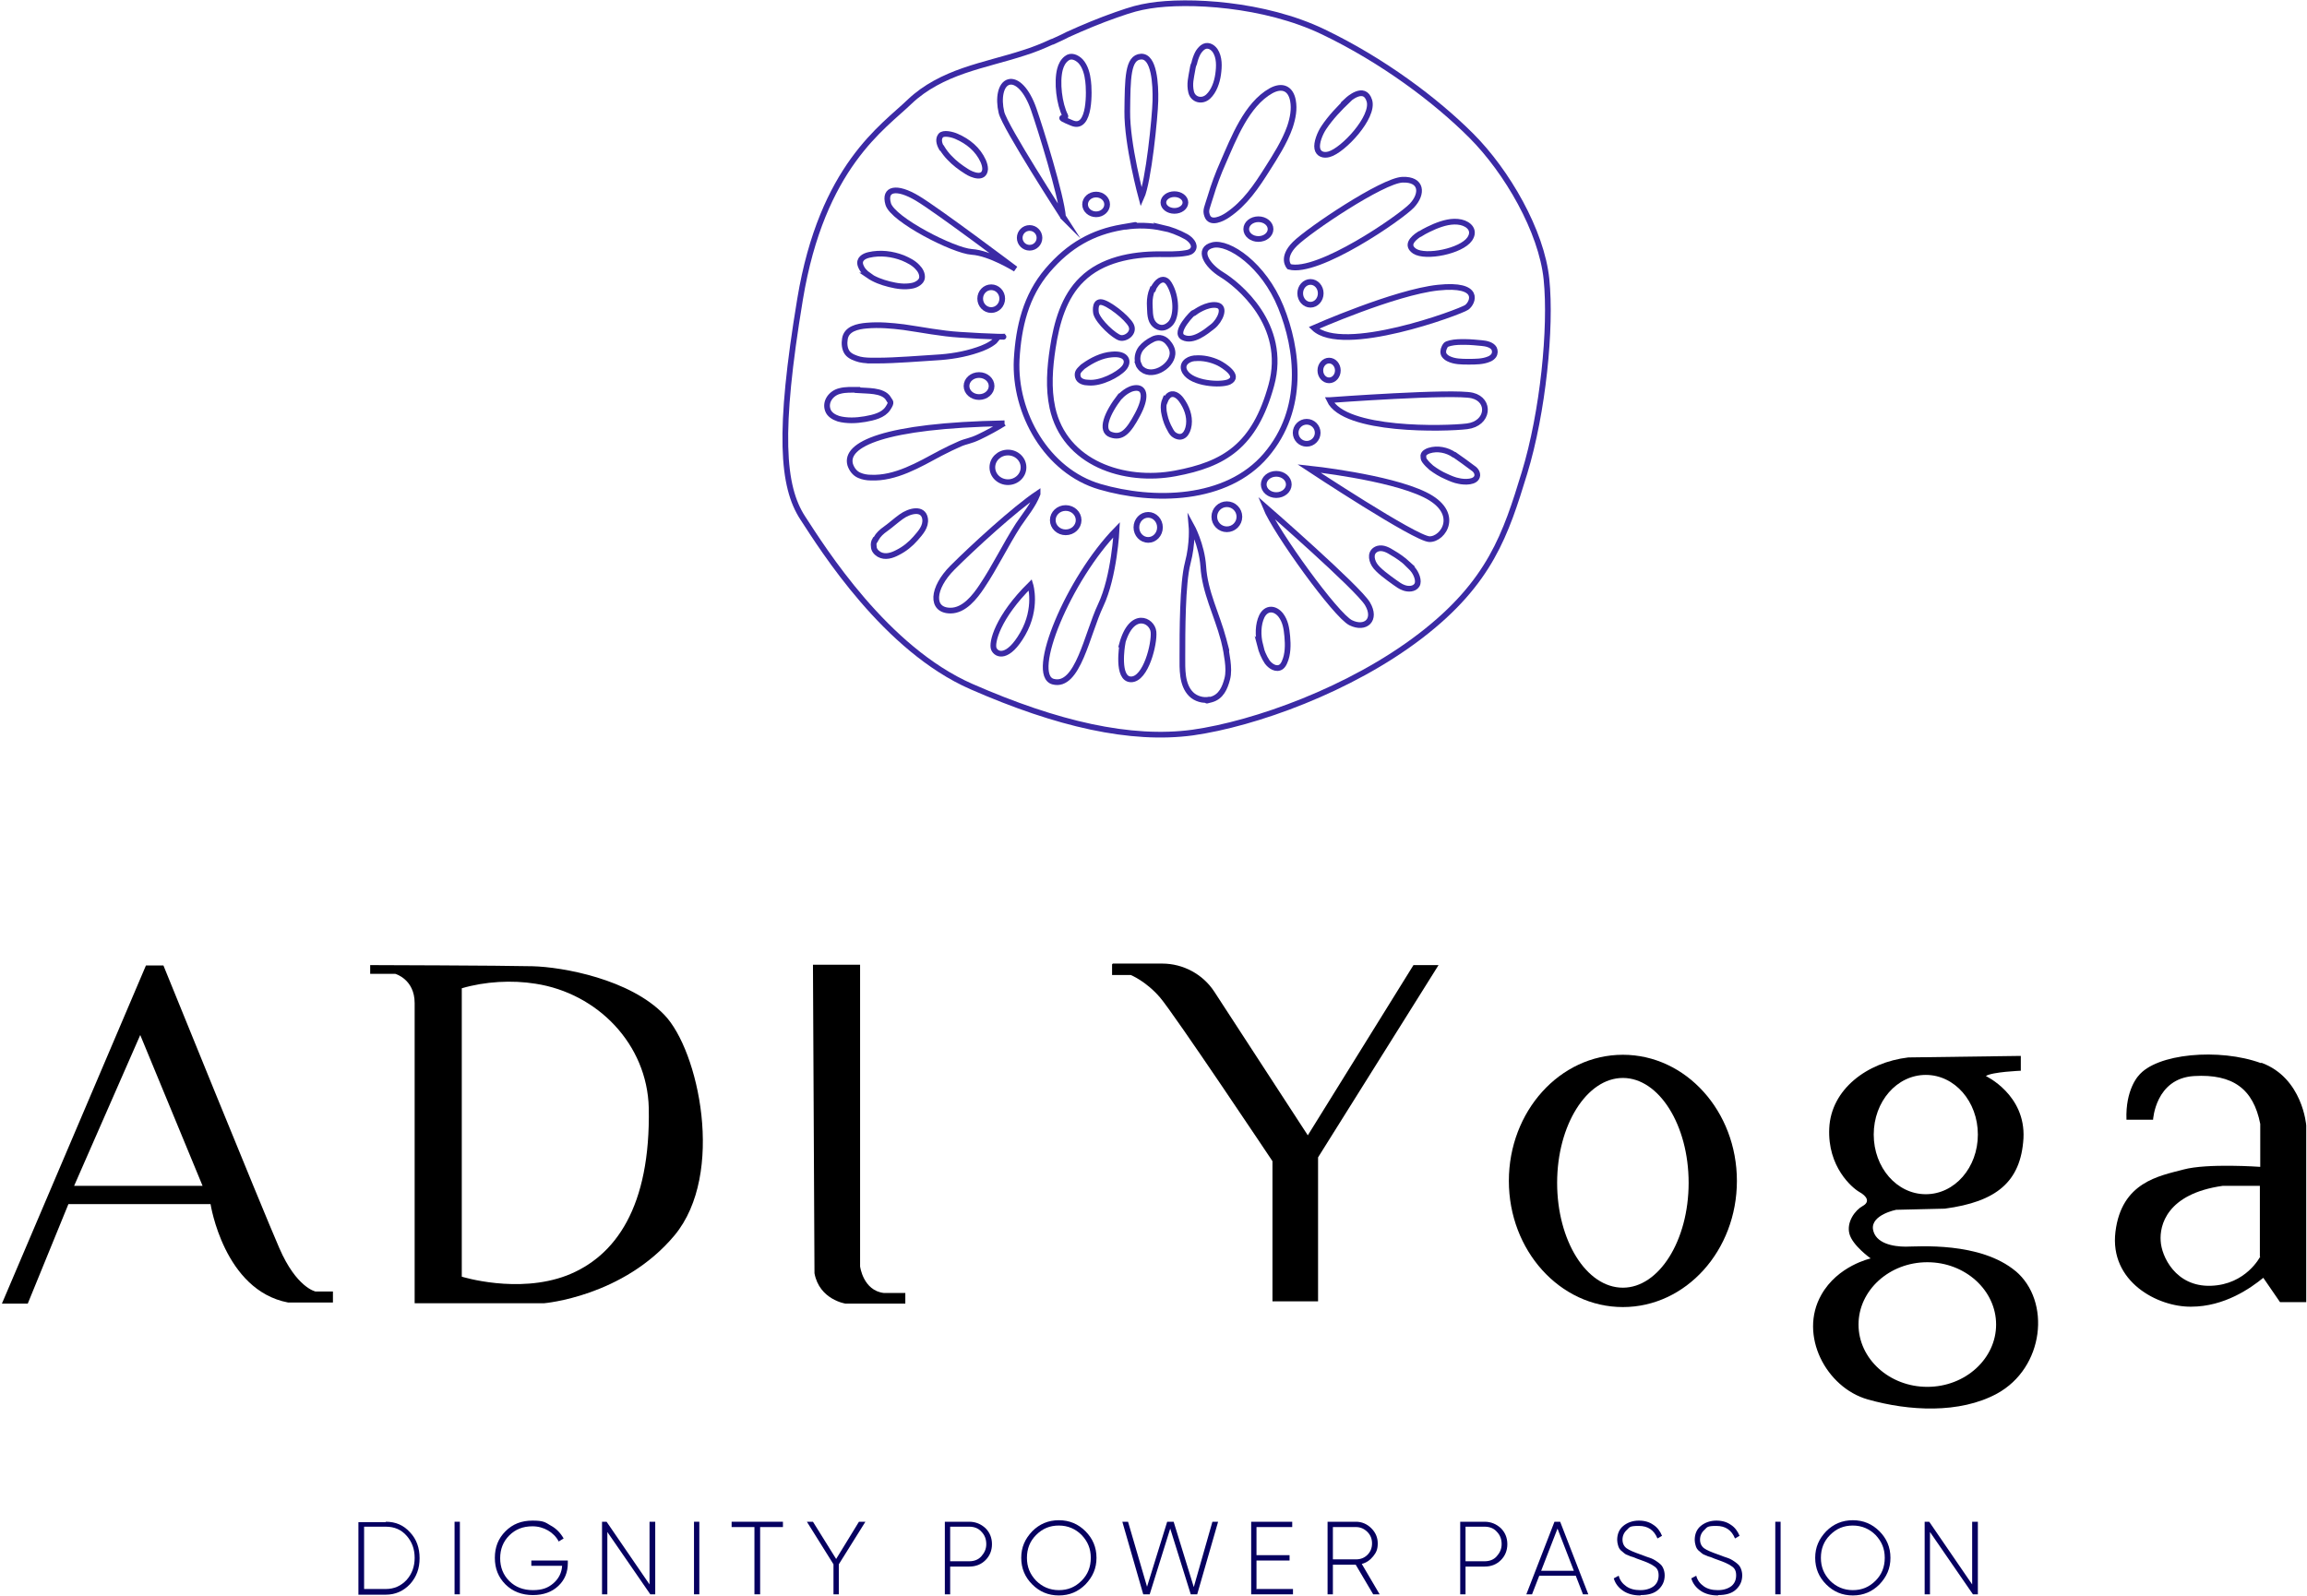 <svg xmlns="http://www.w3.org/2000/svg" width="607" height="420" viewBox="0 0 607 420" fill="none"><path d="M276.9 11C278.2 10.4 279.6 9.8 280.9 9.1C285.1 7.2 289.4 5.4 293.7 3.9C298 2.4 299.5 2 302.5 1.5C312.5 -0.1 332.6 0.9 348.2 8.4C363.8 15.9 377.7 26.3 387.1 35.7C396.5 45.1 405.6 60.8 406.9 73.5C408.2 86.2 406 108.5 401.1 124.5C396.2 140.5 392.1 153.3 373.7 167.4C355.3 181.5 330.1 190.5 313.8 192.8C297.5 195 278.2 190.6 255.6 180.7C233 170.8 216.6 144.6 211.2 136.3C205.8 128 204.7 113.8 210.5 78.8C216.3 43.7 232.5 33.4 239.4 26.7C243.4 22.9 248.4 20.4 253.6 18.6C258.8 16.8 264.2 15.6 269.4 13.9C272 13.1 274.4 12.1 276.8 11H276.9Z" stroke="#3B2AA5" stroke-width="1.5" stroke-miterlimit="10"></path><path d="M279.8 57.2C279.8 57.2 264.4 33.4 263.5 29.6C262.6 25.8 263.3 22.2 265.4 21.6C267.5 21 270.2 23.6 272 28.8C273.8 34 279.2 51.3 279.7 57.1L279.8 57.2Z" stroke="#3B2AA5" stroke-width="1.5" stroke-miterlimit="10"></path><path d="M300.3 52C300.3 52 296.5 38 296.6 29.3C296.7 20.6 296.7 15.1 300.2 14.9C303.7 14.7 304.1 22.2 304 26.5C303.9 30.8 302.2 47.8 300.3 52Z" stroke="#3B2AA5" stroke-width="1.5" stroke-miterlimit="10"></path><path d="M339.4 33.4C340.2 31 340.6 28.7 340.2 26.5C339.6 23.2 337.3 22.3 334.4 23.9C328 27.5 324.6 36.4 321.8 42.8C320.5 45.7 319.4 48.7 318.5 51.7C317.6 54.7 317.1 55.3 317.6 56.7C318.4 59.2 321.7 57.5 323 56.6C327.6 53.5 330.6 49 333.5 44.4C335.4 41.4 338 37.4 339.4 33.4Z" stroke="#3B2AA5" stroke-width="1.5" stroke-miterlimit="10"></path><path d="M339.2 70.2C339.2 70.2 337 67.9 340.7 64.2C344.4 60.5 363.8 47.5 369 47.3C374.2 47.1 374.4 51 371.5 54.1C368.6 57.2 346.7 72.3 339.2 70.2Z" stroke="#3B2AA5" stroke-width="1.5" stroke-miterlimit="10"></path><path d="M345.7 86.3C345.7 86.3 367 76.9 378.4 75.7C389.8 74.5 387.6 79.7 385.9 80.9C384.2 82.1 353.2 93.6 345.7 86.3Z" stroke="#3B2AA5" stroke-width="1.5" stroke-miterlimit="10"></path><path d="M349.9 105.3C349.9 105.3 382.5 102.9 387.4 104.1C392.3 105.3 391.7 111.5 386 112.2C380.3 112.9 353.7 113.6 349.8 105.3H349.9Z" stroke="#3B2AA5" stroke-width="1.5" stroke-miterlimit="10"></path><path d="M344.4 123.3C344.4 123.3 365.3 125.5 374.9 130.2C384.5 134.9 379.8 142 376.1 141.9C372.4 141.8 344.4 123.3 344.4 123.3Z" stroke="#3B2AA5" stroke-width="1.5" stroke-miterlimit="10"></path><path d="M333 133.5C333 133.5 357.3 154.7 359.8 158.9C362.3 163.1 359.3 165.8 355.4 163.9C351.5 162 335.7 140.1 333 133.5Z" stroke="#3B2AA5" stroke-width="1.5" stroke-miterlimit="10"></path><path d="M313.5 138.4C313.5 138.4 316.2 143.3 316.6 149.1C317 155.8 320.2 161.8 321.9 168.2C323.6 174.6 322 168.7 322.1 169C322.5 170.6 322.8 172.3 323 173.9C323.2 175.5 323.3 177.2 322.9 178.7C322.3 181 321.3 183.4 318.7 184.1C316.1 184.8 318.4 184.1 318.3 184.1C316.6 184.5 314.6 183.9 313.4 182.7C310.9 180.2 311.1 176 311.1 172.8C311.1 166.5 311.1 153.5 312.5 148.2C313.9 142.9 313.5 138.4 313.5 138.4Z" stroke="#3B2AA5" stroke-width="1.5" stroke-miterlimit="10"></path><path d="M293.8 139.4C293.8 139.4 293.2 151.7 289.6 159.3C286 166.9 283.6 181.1 277.1 179.4C270.6 177.7 281.2 152.3 293.8 139.4Z" stroke="#3B2AA5" stroke-width="1.5" stroke-miterlimit="10"></path><path d="M273 130C271.8 133.1 269.7 135.5 267.9 138.2C264.5 143.5 261.8 149.2 258.3 154.4C256.5 157.1 253.7 160.7 250.1 160.7C244.8 160.7 245.2 154.8 250.6 149.4C256 144 266.9 134 273 129.9V130Z" stroke="#3B2AA5" stroke-width="1.5" stroke-miterlimit="10"></path><path d="M264.2 111.4C262.1 112.7 259.9 113.9 257.6 115C255.3 116.1 254.2 116.1 252.6 116.8C251 117.5 249.1 118.4 247.4 119.3C241.8 122.3 235.6 126 229.1 125.7C228.1 125.7 227 125.5 226.1 125.1C224.9 124.6 224.1 123.5 223.7 122.3C222.2 117 232.4 112 264.3 111.4H264.2Z" stroke="#3B2AA5" stroke-width="1.5" stroke-miterlimit="10"></path><path d="M262.6 88.7C262.6 88.7 261.8 89.7 261.7 89.8C260.4 90.9 258.7 91.6 257.2 92.1C253.7 93.3 249.9 93.9 246.2 94.1C242.5 94.3 235.9 94.9 230.7 94.9C225.5 94.9 230.4 94.9 230.2 94.9C228.9 94.9 227.5 94.9 226.2 94.6C225.1 94.3 223.6 93.8 222.9 92.8C222.2 91.8 222.1 90.4 222.3 89.2C222.7 86.5 225.7 85.9 228 85.7C231.3 85.4 234.6 85.7 237.8 86.1C242.7 86.8 247.6 87.8 252.5 88.1C257.4 88.4 259.1 88.5 262.5 88.6C265.9 88.7 262.6 88.6 262.7 88.6L262.6 88.7Z" stroke="#3B2AA5" stroke-width="1.5" stroke-miterlimit="10"></path><path d="M267.2 70.8C267.2 70.8 246.9 55.5 241.4 52.2C235.9 48.9 232.5 49.6 233.7 53.7C234.9 57.8 250.9 66 255.7 66.3C260.5 66.6 267.2 70.8 267.2 70.8Z" stroke="#3B2AA5" stroke-width="1.5" stroke-miterlimit="10"></path><path d="M278.9 18.2C279.2 17.1 279.7 16.1 280.6 15.4C281.8 14.4 283.3 15.1 284.3 16.1C285.6 17.5 286.1 19.6 286.3 21.4C286.6 23.6 287 34.4 282.1 32.4C277.2 30.4 280.7 31.3 280.3 30.5C278.7 27.4 278 21.6 278.9 18.2Z" stroke="#3B2AA5" stroke-width="1.5" stroke-miterlimit="10"></path><path d="M315.1 14.1C315.4 13.5 315.9 12.9 316.4 12.5C317.6 11.6 318.9 12.2 319.7 13.3C320.9 15.1 320.8 17.5 320.5 19.6C320.2 21.7 319.4 24 317.9 25.4C316.3 26.9 313.9 26.3 313.4 24.2C312.9 22.1 313.4 20.4 313.7 18.6C314 16.8 314 17.3 314.2 16.7C314.4 15.8 314.7 14.9 315.1 14.1Z" stroke="#3B2AA5" stroke-width="1.5" stroke-miterlimit="10"></path><path d="M354.6 26.3C354.6 26.3 359 22.2 360.3 26.5C361.6 30.8 353.4 39.6 349.7 40.6C348.3 41 346.9 40.6 346.6 39.1C346.3 37.6 347.3 35.1 348.3 33.6C350.1 30.9 352.4 28.5 354.7 26.3H354.6Z" stroke="#3B2AA5" stroke-width="1.5" stroke-miterlimit="10"></path><path d="M373.5 61.6C371.5 62.9 370 64.6 372.2 66.1C375.1 68 384.5 66.1 386.7 62.9C388.2 60.7 386.6 59 384.4 58.5C382.1 58 379.7 58.7 377.5 59.6C376.8 59.9 375 60.7 373.6 61.6H373.5Z" stroke="#3B2AA5" stroke-width="1.5" stroke-miterlimit="10"></path><path d="M385.4 90C384.1 90 382.9 90 381.6 90.3C380.3 90.6 380.3 90.9 380 91.5C379.7 92.1 379.6 92.9 380 93.5C380.3 93.9 380.7 94.2 381.1 94.4C382.7 95.2 384.6 95.2 386.4 95.2C388.2 95.2 390.2 95.2 391.8 94.5C392.3 94.3 392.7 94 393 93.6C393.4 93 393.4 92.3 393.1 91.7C392.5 90.7 391 90.4 389.9 90.3C388.8 90.2 386.9 90 385.4 90Z" stroke="#3B2AA5" stroke-width="1.5" stroke-miterlimit="10"></path><path d="M382.6 119.7C380.7 118.4 378.2 117.9 376 118.6C375.4 118.8 374.6 119.2 374.5 119.9C374.5 120.3 374.5 120.8 374.8 121.2C375.3 121.9 375.9 122.5 376.6 123.1C377.8 124 379.1 124.8 380.5 125.4C381.6 125.9 382.7 126.4 383.9 126.6C385.2 126.9 388.5 127.1 388.7 125.1C388.7 124.7 388.6 124.3 388.3 123.9C388 123.5 387.7 123.3 387.4 123.1C385.8 121.9 384.3 120.8 382.7 119.7H382.6Z" stroke="#3B2AA5" stroke-width="1.5" stroke-miterlimit="10"></path><path d="M370.4 148.4C369.2 147.3 367.8 146.3 366.4 145.5C365.3 144.8 363.9 144 362.5 144.4C360.5 145.1 360.7 147.1 361.6 148.6C362.5 150.1 365.2 152 367 153.3C367.7 153.8 368.5 154.4 369.4 154.7C370.5 155.1 372.1 155.1 372.8 154C373.5 152.9 372.6 150.8 371.7 149.8C371.3 149.3 370.8 148.9 370.3 148.4H370.4Z" stroke="#3B2AA5" stroke-width="1.5" stroke-miterlimit="10"></path><path d="M331.5 169.8C331.9 171.4 332.6 173 333.4 174.2C334.2 175.3 335.8 176.4 337.1 175.5C337.5 175.2 337.8 174.7 338 174.2C338.9 172.2 338.9 169.7 338.7 167.5C338.5 165.3 338.2 163.5 337 161.9C335.5 160 333.2 159.8 332 162.2C331 164.3 330.9 167.2 331.6 169.9L331.5 169.8Z" stroke="#3B2AA5" stroke-width="1.5" stroke-miterlimit="10"></path><path d="M295.3 169.6C295.3 169.6 293.7 178.8 297.6 178.8C301.5 178.8 303.8 169.4 303.5 166.3C303.2 163.2 297.7 160.4 295.2 169.6H295.3Z" stroke="#3B2AA5" stroke-width="1.5" stroke-miterlimit="10"></path><path d="M271.1 153.9C271.1 153.9 273 160 269.1 166.8C265.2 173.6 262.2 172.4 261.5 170.8C260.8 169.2 262.5 162.4 271.1 153.9Z" stroke="#3B2AA5" stroke-width="1.5" stroke-miterlimit="10"></path><path d="M230.2 142.1C229.9 142.6 229.8 143.2 229.9 143.8C229.9 144.7 230.5 145.4 231.3 145.9C232.9 146.8 234.7 146.2 236.2 145.4C238 144.5 239.6 143.2 240.9 141.7C242.2 140.2 243.7 138.6 243.4 136.5C242.9 133.5 239.3 134.4 237.1 136C235.7 137 234.4 138.2 233 139.2C232 139.9 231.1 140.7 230.5 141.8C229.9 142.9 230.4 142 230.3 142.1H230.2Z" stroke="#3B2AA5" stroke-width="1.5" stroke-miterlimit="10"></path><path d="M225.6 102.6C224.1 102.6 222.5 102.5 221 102.9C218.8 103.4 217 105.6 217.8 107.9C218.2 109.1 219.4 109.8 220.6 110.2C222.8 110.8 225.3 110.7 227.6 110.3C229.9 109.9 232.4 109.3 233.6 107.5C234.8 105.7 234.2 105.8 233.8 105C233.1 103.7 231.4 103.2 230 103C228.6 102.8 227.1 102.8 225.6 102.7V102.6Z" stroke="#3B2AA5" stroke-width="1.5" stroke-miterlimit="10"></path><path d="M228.6 72.5C227.6 71.8 226.8 71 226.4 69.8C225.9 68.2 227.3 67.4 228.6 67.1C231.6 66.4 234.8 66.8 237.6 67.9C239 68.5 240.4 69.2 241.4 70.3C242.1 71 242.7 72 242.6 73.1C242.5 74.2 241.1 75 240 75.2C238 75.6 236 75.3 234 74.8C232 74.3 230.1 73.6 228.5 72.5H228.6Z" stroke="#3B2AA5" stroke-width="1.5" stroke-miterlimit="10"></path><path d="M247.7 38.9C247.1 37.8 246.8 36.6 247.5 35.7C248.2 34.8 250.6 35.4 251.7 35.9C254.7 37.2 257.3 39.3 258.7 42.4C259 43.1 259.2 43.8 259.2 44.5C259 47.3 255.8 46.1 254.3 45.1C252.7 44.1 251.1 42.9 249.8 41.5C249.2 40.9 248.4 39.9 247.8 38.9H247.7Z" stroke="#3B2AA5" stroke-width="1.5" stroke-miterlimit="10"></path><path d="M288.4 56.4C290.002 56.4 291.3 55.236 291.3 53.8C291.3 52.364 290.002 51.2 288.4 51.2C286.798 51.2 285.5 52.364 285.5 53.8C285.5 55.236 286.798 56.4 288.4 56.4Z" stroke="#3B2AA5" stroke-width="1.5" stroke-miterlimit="10"></path><path d="M309 55.5C310.602 55.5 311.9 54.515 311.9 53.3C311.9 52.085 310.602 51.1 309 51.1C307.398 51.1 306.1 52.085 306.1 53.3C306.1 54.515 307.398 55.5 309 55.5Z" stroke="#3B2AA5" stroke-width="1.5" stroke-miterlimit="10"></path><path d="M331.1 62.9C332.867 62.9 334.3 61.736 334.3 60.3C334.3 58.864 332.867 57.7 331.1 57.7C329.333 57.7 327.9 58.864 327.9 60.3C327.9 61.736 329.333 62.9 331.1 62.9Z" stroke="#3B2AA5" stroke-width="1.5" stroke-miterlimit="10"></path><path d="M344.8 80.2C346.291 80.2 347.5 78.857 347.5 77.2C347.5 75.543 346.291 74.2 344.8 74.2C343.309 74.2 342.1 75.543 342.1 77.2C342.1 78.857 343.309 80.2 344.8 80.2Z" stroke="#3B2AA5" stroke-width="1.5" stroke-miterlimit="10"></path><path d="M349.7 100.1C350.97 100.1 352 98.936 352 97.5C352 96.064 350.97 94.9 349.7 94.9C348.43 94.9 347.4 96.064 347.4 97.5C347.4 98.936 348.43 100.1 349.7 100.1Z" stroke="#3B2AA5" stroke-width="1.5" stroke-miterlimit="10"></path><path d="M343.8 116.8C345.401 116.8 346.7 115.502 346.7 113.9C346.7 112.298 345.401 111 343.8 111C342.198 111 340.9 112.298 340.9 113.9C340.9 115.502 342.198 116.8 343.8 116.8Z" stroke="#3B2AA5" stroke-width="1.5" stroke-miterlimit="10"></path><path d="M335.8 130.3C337.623 130.3 339.1 129.046 339.1 127.5C339.1 125.954 337.623 124.7 335.8 124.7C333.977 124.7 332.5 125.954 332.5 127.5C332.5 129.046 333.977 130.3 335.8 130.3Z" stroke="#3B2AA5" stroke-width="1.5" stroke-miterlimit="10"></path><path d="M322.8 139.3C324.623 139.3 326.1 137.823 326.1 136C326.1 134.177 324.623 132.7 322.8 132.7C320.977 132.7 319.5 134.177 319.5 136C319.5 137.823 320.977 139.3 322.8 139.3Z" stroke="#3B2AA5" stroke-width="1.5" stroke-miterlimit="10"></path><path d="M302.1 142.1C303.812 142.1 305.2 140.623 305.2 138.8C305.2 136.977 303.812 135.5 302.1 135.5C300.388 135.5 299 136.977 299 138.8C299 140.623 300.388 142.1 302.1 142.1Z" stroke="#3B2AA5" stroke-width="1.5" stroke-miterlimit="10"></path><path d="M280.4 140.1C282.278 140.1 283.8 138.667 283.8 136.9C283.8 135.133 282.278 133.7 280.4 133.7C278.522 133.7 277 135.133 277 136.9C277 138.667 278.522 140.1 280.4 140.1Z" stroke="#3B2AA5" stroke-width="1.5" stroke-miterlimit="10"></path><path d="M265.2 126.9C267.464 126.9 269.3 125.154 269.3 123C269.3 120.846 267.464 119.1 265.2 119.1C262.936 119.1 261.1 120.846 261.1 123C261.1 125.154 262.936 126.9 265.2 126.9Z" stroke="#3B2AA5" stroke-width="1.5" stroke-miterlimit="10"></path><path d="M257.6 104.5C259.422 104.5 260.9 103.202 260.9 101.6C260.9 99.998 259.422 98.7 257.6 98.7C255.777 98.7 254.3 99.998 254.3 101.6C254.3 103.202 255.777 104.5 257.6 104.5Z" stroke="#3B2AA5" stroke-width="1.5" stroke-miterlimit="10"></path><path d="M260.8 81.6C262.402 81.6 263.7 80.257 263.7 78.6C263.7 76.943 262.402 75.6 260.8 75.6C259.198 75.6 257.9 76.943 257.9 78.6C257.9 80.257 259.198 81.6 260.8 81.6Z" stroke="#3B2AA5" stroke-width="1.5" stroke-miterlimit="10"></path><path d="M270.9 65.2C272.336 65.2 273.5 64.036 273.5 62.6C273.5 61.164 272.336 60 270.9 60C269.464 60 268.3 61.164 268.3 62.6C268.3 64.036 269.464 65.2 270.9 65.2Z" stroke="#3B2AA5" stroke-width="1.5" stroke-miterlimit="10"></path><path d="M305.8 59.9C308 60.4 310.1 61.2 312.1 62.3C313.3 63 314.6 64.4 313.9 65.6C313.5 66.3 312.7 66.5 312 66.6C309.7 67 307.3 66.9 305 66.9C297.7 66.9 289.9 68.4 284.7 73.5C279.9 78.1 278 85 277 91.6C276.2 96.8 275.8 102.2 276.9 107.3C280.1 122 295.8 127.1 309.2 124.6C322.1 122.2 330.1 117.4 334.5 101.4C338.9 85.4 325.6 74.8 321.5 72.3C317.4 69.8 314.9 65.5 319.1 64.5C323.3 63.5 332.5 69.7 337 80.8C341.5 91.9 343.5 107.6 333.1 119.8C322.7 132 303.4 132.2 289.4 128.1C275.4 124 266.8 108.7 267.5 94.6C268 86 269.9 77.9 275.6 71.2C281.3 64.5 287.6 61.1 295.2 59.8C302.8 58.5 295.8 59.7 296.1 59.7C299.4 59.2 302.7 59.3 305.9 60L305.8 59.9Z" stroke="#3B2AA5" stroke-width="1.5" stroke-miterlimit="10"></path><path d="M303.4 76.1C303.6 75.5 304 75 304.3 74.6C305.4 73.3 306.7 73.2 307.6 74.7C309.7 78.1 309.7 83.4 307.9 85.2C306.1 87 304.3 86.2 303.4 85C302.4 83.7 302.6 81.3 302.5 79.8C302.5 78.6 302.7 77.3 303.2 76.1H303.4Z" stroke="#3B2AA5" stroke-width="1.5" stroke-miterlimit="10"></path><path d="M314.4 82.2C314.4 82.2 317.5 79.9 320.1 80.3C322.7 80.7 321 84.4 319.1 85.9C317.2 87.4 313.9 90.1 311.3 88.8C308.7 87.5 313.9 82.2 314.3 82.1L314.4 82.2Z" stroke="#3B2AA5" stroke-width="1.5" stroke-miterlimit="10"></path><path d="M314.4 94.3C314.4 94.3 314.3 94.3 314.2 94.3C312.4 94.5 310.6 95.9 311.8 97.9C313.7 101 321.2 101.5 323.4 100.5C326.4 99 322 96.2 320.6 95.5C318.7 94.6 316.5 94.1 314.4 94.3Z" stroke="#3B2AA5" stroke-width="1.5" stroke-miterlimit="10"></path><path d="M306.6 105.4C306.8 104.9 307.1 104.5 307.4 104.2C308.6 103.1 310 104.1 310.8 105.2C312.2 107.1 313.1 109.5 312.8 111.8C312.5 114.1 311.2 115.7 309.2 114.6C308.6 114.3 308.2 113.7 307.9 113.1C307.2 111.9 306.7 110.6 306.4 109.2C306.1 108 306 106.5 306.5 105.3L306.6 105.4Z" stroke="#3B2AA5" stroke-width="1.5" stroke-miterlimit="10"></path><path d="M294.8 104.3C294.8 104.3 296.8 102.1 299 102.1C301.2 102.1 301.7 104.6 299.3 109.1C296.9 113.6 295.2 115.4 292.3 114.4C289.4 113.4 291.2 108.8 294.7 104.3H294.8Z" stroke="#3B2AA5" stroke-width="1.5" stroke-miterlimit="10"></path><path d="M288.4 82.5C288.4 82.5 287.8 79.5 289.6 79.5C291.4 79.5 296.6 83.6 297.6 85.6C298.6 87.6 296.2 89.3 294.7 88.9C293.2 88.5 289.1 84.8 288.4 82.5Z" stroke="#3B2AA5" stroke-width="1.5" stroke-miterlimit="10"></path><path d="M284.6 96.8C284.8 96.6 285 96.4 285.2 96.3C287.3 94.8 289.9 93.5 292.5 93.3C296.5 92.9 297.2 95.2 295.7 96.9C294.2 98.6 289.7 101 286.4 100.7C285.4 100.7 283.9 100.4 283.6 99.2C283.3 98 283.9 97.5 284.6 96.8Z" stroke="#3B2AA5" stroke-width="1.5" stroke-miterlimit="10"></path><path d="M299.6 95.9C299 94.6 299.3 92.9 300.2 91.7C301 90.7 302.1 89.9 303.3 89.3C304.5 88.7 306 88.7 307.2 90C308 90.9 308.6 92 308.5 93.2C308.2 96.7 302.6 99.8 300 96.7C299.8 96.4 299.6 96.2 299.5 95.9H299.6Z" stroke="#3B2AA5" stroke-width="1.5" stroke-miterlimit="10"></path><path d="M83 339.9C83 339.9 78 338.9 73.5 328.5C69 318.2 43 254.1 43 254.1H38.4L0.5 343.1H7.3L18 316.9H55.4C55.4 316.9 58.9 339.6 75.8 342.8H87.6V339.9H83ZM19.5 312.1L36.9 272.4L53.3 312.1H19.5Z" fill="black"></path><path d="M174.8 267.1C165.8 257.7 148.1 254.5 140.1 254.3C132.1 254.1 97.4 254 97.4 254V256.3H104C104 256.3 109.1 257.7 109.1 264V343H143.1C143.1 343 164 341.3 177.5 325.1C190.9 308.9 183.8 276.4 174.8 267.1ZM149.1 335.7C136.2 340.6 121.5 336 121.5 336V260.1C127.6 258.3 134.7 257.9 140.9 258.9C157.2 261.4 170.3 274.8 170.7 291.6C171.2 317.6 162 330.7 149.1 335.7Z" fill="black"></path><path d="M213.9 253.9H226.3V333.3C226.3 333.3 227.1 339.7 232.6 340.3H238.2V343.1H222.5C222.5 343.1 215.6 342.1 214.3 335.1L213.9 253.9Z" fill="black"></path><path d="M292.6 253.8V256.6H297.5C297.5 256.6 301.5 258.2 305.2 262.5C308.9 266.8 334.8 305.6 334.8 305.6V342.5H346.8V304.6L378.5 254H371.9L344.1 298.8L319.5 261C316.5 256.4 311.3 253.6 305.8 253.6H292.8L292.6 253.8Z" fill="black"></path><path d="M427 277.6C410.4 277.6 397 292.5 397 310.8C397 329.1 410.4 344 427 344C443.6 344 457 329.1 457 310.8C457 292.5 443.6 277.6 427 277.6ZM427 338.9C417.4 338.9 409.7 326.5 409.7 311.3C409.7 296.1 417.5 283.7 427 283.7C436.5 283.7 444.3 296.1 444.3 311.3C444.3 326.5 436.5 338.9 427 338.9Z" fill="black"></path><path d="M530.4 334.6C521 326.7 504.6 328.1 501.4 328.1C498.2 328.1 493.4 327.3 492.8 323.5C492.3 319.7 498.9 318.4 498.9 318.4L511.7 318.1C525.2 316.3 531.7 311.1 532.4 299.6C533 288.1 522.5 283.2 522.5 283.2C524.1 282.1 531.7 281.8 531.7 281.8V277.9L502.1 278.3C491.2 279.6 481.8 286.7 481.3 296.9C480.8 307.1 487.3 312.6 489.2 313.7C491.2 314.8 492.1 316.3 490.1 317.4C488.1 318.5 485.8 321.6 486.6 324.7C487.4 327.8 492.2 331.2 492.2 331.2C492.2 331.2 483.5 333.1 479.2 340.8C473.2 351.4 480.5 365.2 491.4 368.3C502.3 371.4 515.6 372.1 525.4 366.8C537.9 360 539.7 342.4 530.3 334.5L530.4 334.6ZM506.7 282.9C514.3 282.9 520.4 289.9 520.4 298.6C520.4 307.3 514.3 314.3 506.7 314.3C499.1 314.3 493 307.3 493 298.6C493 289.9 499.1 282.9 506.7 282.9ZM507.1 365C497.1 365 489 357.6 489 348.6C489 339.6 497.1 332.2 507.1 332.2C517.1 332.2 525.2 339.6 525.2 348.6C525.2 357.6 517.1 365 507.1 365Z" fill="black"></path><path d="M594.9 279.8C584 275.8 567.3 277.2 562.6 283.2C562.6 283.2 559.2 286.8 559.5 294.7H566.5C566.5 294.7 567.1 283.8 577.3 283.2C587.5 282.6 592.9 286.6 594.7 295.8V307.1C594.7 307.1 580.8 306.1 574.5 307.8C568.1 309.5 558.2 311.1 556.6 324.2C555 337.3 567.7 344 576.5 343.9C585.3 343.9 592.2 339 595.5 336.3L599.9 342.7H606.8V296.2C606.8 296.2 605.9 283.7 595 279.7L594.9 279.8ZM594.7 330.7C594.7 330.7 591 338.1 581.7 338.4C572.4 338.7 568.7 330.6 568.5 326.6C568.2 322.6 570 314.2 584.8 312.1H594.6V330.7H594.7Z" fill="black"></path><path d="M101.5 400.5C104.1 400.5 106.2 401.4 107.9 403.3C109.6 405.1 110.4 407.4 110.4 410.1C110.4 412.8 109.6 415 107.9 416.9C106.2 418.7 104.1 419.7 101.5 419.7H94.3V400.6H101.5V400.5ZM101.5 418.2C103.7 418.2 105.5 417.4 107 415.8C108.4 414.2 109.1 412.3 109.1 410C109.1 407.7 108.4 405.8 107 404.2C105.6 402.6 103.8 401.8 101.5 401.8H95.8V418.2H101.5Z" fill="#060060"></path><path d="M119.6 400.5H121V419.6H119.6V400.5Z" fill="#060060"></path><path d="M149.4 410.7V411.4C149.4 413.8 148.6 415.8 146.9 417.4C145.2 419 143 419.8 140.2 419.8C137.4 419.8 134.9 418.9 133 417C131.1 415.1 130.2 412.8 130.2 410C130.2 407.2 131.1 404.9 133 403C134.9 401.1 137.2 400.2 140.1 400.2C143 400.2 143.4 400.6 144.9 401.5C146.4 402.3 147.5 403.5 148.3 404.9L147 405.7C146.4 404.5 145.4 403.5 144.2 402.8C143 402.1 141.6 401.7 140.1 401.7C137.6 401.7 135.6 402.5 134 404.1C132.4 405.7 131.6 407.7 131.6 410.1C131.6 412.5 132.4 414.5 134 416.1C135.6 417.7 137.7 418.5 140.2 418.5C142.7 418.5 144.2 417.9 145.6 416.7C147 415.5 147.8 413.9 147.9 412.1H139.8V410.7H149.4Z" fill="#060060"></path><path d="M171 400.5H172.4V419.6H171.1L159.8 403.2V419.6H158.4V400.5H159.6L170.9 417V400.5H171Z" fill="#060060"></path><path d="M182.6 400.5H184V419.6H182.6V400.5Z" fill="#060060"></path><path d="M206 400.5V401.9H200V419.6H198.5V401.9H192.5V400.5H206Z" fill="#060060"></path><path d="M227.7 400.5L220.7 411.7V419.6H219.3V411.7L212.3 400.5H213.9L220 410.3L226 400.5H227.6H227.7Z" fill="#060060"></path><path d="M255 400.5C256.7 400.5 258.1 401.1 259.3 402.2C260.4 403.3 261 404.7 261 406.4C261 408.1 260.4 409.5 259.3 410.6C258.2 411.7 256.8 412.3 255 412.3H250V419.6H248.6V400.5H255.1H255ZM255 410.9C256.3 410.9 257.4 410.5 258.2 409.6C259 408.7 259.5 407.7 259.5 406.4C259.5 405.1 259.1 404 258.2 403.1C257.4 402.2 256.3 401.8 255 401.8H250V410.9H255Z" fill="#060060"></path><path d="M285.6 417C283.7 418.9 281.4 419.9 278.6 419.9C275.8 419.9 273.5 418.9 271.6 417C269.7 415.1 268.7 412.8 268.7 410C268.7 407.2 269.7 405 271.6 403C273.5 401.1 275.8 400.1 278.6 400.1C281.4 400.1 283.7 401.1 285.6 403C287.5 404.9 288.5 407.2 288.5 410C288.5 412.8 287.5 415 285.6 417ZM272.6 416C274.2 417.6 276.2 418.5 278.6 418.5C281 418.5 282.9 417.7 284.6 416C286.2 414.4 287 412.4 287 410C287 407.6 286.2 405.7 284.6 404C283 402.4 281 401.5 278.6 401.5C276.2 401.5 274.3 402.3 272.6 404C271 405.6 270.2 407.6 270.2 410C270.2 412.4 271 414.3 272.6 416Z" fill="#060060"></path><path d="M300.8 419.6L295.3 400.5H296.8L301.8 417.6L307.1 400.5H308.8L314.1 417.7L319 400.5H320.5L315 419.6H313.3L307.9 402.3L302.5 419.6H300.8Z" fill="#060060"></path><path d="M330.7 418.2H340.2V419.6H329.2V400.5H340V401.9H330.6V409.3H339.3V410.7H330.6V418.3L330.7 418.2Z" fill="#060060"></path><path d="M361.3 419.6L356.7 411.8H350.7V419.6H349.3V400.5H356.8C358.3 400.5 359.7 401.1 360.8 402.2C361.9 403.3 362.5 404.6 362.5 406.2C362.5 407.8 362.1 408.6 361.3 409.6C360.5 410.6 359.5 411.3 358.3 411.6L363 419.6H361.3ZM350.7 401.9V410.4H356.8C358 410.4 359 410 359.8 409.2C360.6 408.4 361 407.4 361 406.2C361 405 360.6 404 359.8 403.2C359 402.4 358 401.9 356.8 401.9H350.7Z" fill="#060060"></path><path d="M390.6 400.5C392.3 400.5 393.7 401.1 394.9 402.2C396 403.3 396.6 404.7 396.6 406.4C396.6 408.1 396 409.5 394.9 410.6C393.8 411.7 392.4 412.3 390.6 412.3H385.6V419.6H384.2V400.5H390.7H390.6ZM390.6 410.9C391.9 410.9 393 410.5 393.8 409.6C394.6 408.7 395.1 407.7 395.1 406.4C395.1 405.1 394.7 404 393.8 403.1C393 402.2 391.9 401.8 390.6 401.8H385.6V410.9H390.6Z" fill="#060060"></path><path d="M416.5 419.6L414.6 414.7H405L403.1 419.6H401.6L409 400.5H410.5L417.9 419.6H416.4H416.5ZM405.6 413.4H414.1L409.8 402.3L405.5 413.4H405.6Z" fill="#060060"></path><path d="M431.6 419.9C429.8 419.9 428.3 419.5 427.1 418.7C425.9 417.9 425 416.8 424.6 415.4L425.9 414.7C426.2 415.9 426.9 416.8 427.9 417.5C428.9 418.2 430.1 418.5 431.6 418.5C433.1 418.5 434.3 418.1 435.2 417.4C436 416.7 436.4 415.8 436.4 414.6C436.4 413.4 436 412.7 435.2 412.2C434.4 411.6 433.2 411.1 431.5 410.5C430.9 410.3 430.4 410.1 430.2 410C429.9 409.9 429.5 409.7 429 409.6C428.5 409.4 428.1 409.2 427.8 409.1C427.5 408.9 427.2 408.7 426.9 408.4C426.5 408.1 426.3 407.9 426.1 407.6C425.9 407.3 425.8 407 425.7 406.6C425.6 406.2 425.5 405.8 425.5 405.3C425.5 403.8 426 402.5 427.1 401.6C428.2 400.7 429.6 400.2 431.2 400.2C432.8 400.2 434 400.6 435 401.3C436.1 402 436.8 403 437.3 404.2L436.1 404.9C435.2 402.7 433.6 401.6 431.2 401.6C428.8 401.6 428.8 401.9 428.1 402.6C427.3 403.3 426.9 404.2 426.9 405.2C426.9 406.2 427.3 407 428 407.5C428.7 408 429.9 408.5 431.6 409.1C432.6 409.5 433.5 409.8 434.1 410C434.7 410.2 435.3 410.5 436 411C436.7 411.5 437.2 411.9 437.5 412.5C437.8 413.1 438 413.8 438 414.6C438 416.2 437.4 417.4 436.3 418.4C435.2 419.4 433.6 419.8 431.7 419.8L431.6 419.9Z" fill="#060060"></path><path d="M452 419.9C450.2 419.9 448.7 419.5 447.5 418.7C446.3 417.9 445.4 416.8 445 415.4L446.3 414.7C446.6 415.9 447.3 416.8 448.3 417.5C449.3 418.2 450.5 418.5 452 418.5C453.5 418.5 454.7 418.1 455.6 417.4C456.4 416.7 456.8 415.8 456.8 414.6C456.8 413.4 456.4 412.7 455.6 412.2C454.8 411.6 453.6 411.1 451.9 410.5C451.3 410.3 450.8 410.1 450.6 410C450.3 409.9 449.9 409.7 449.4 409.6C448.9 409.4 448.5 409.2 448.2 409.1C447.9 408.9 447.6 408.7 447.3 408.4C446.9 408.1 446.7 407.9 446.5 407.6C446.3 407.3 446.2 407 446.1 406.6C446 406.2 445.9 405.8 445.9 405.3C445.9 403.8 446.4 402.5 447.5 401.6C448.6 400.7 450 400.2 451.6 400.2C453.2 400.2 454.4 400.6 455.4 401.3C456.5 402 457.2 403 457.7 404.2L456.5 404.9C455.6 402.7 454 401.6 451.6 401.6C449.2 401.6 449.2 401.9 448.5 402.6C447.7 403.3 447.3 404.2 447.3 405.2C447.3 406.2 447.7 407 448.4 407.5C449.1 408 450.3 408.5 452 409.1C453 409.5 453.9 409.8 454.5 410C455.1 410.2 455.7 410.5 456.4 411C457.1 411.5 457.6 411.9 457.9 412.5C458.2 413.1 458.4 413.8 458.4 414.6C458.4 416.2 457.8 417.4 456.7 418.4C455.6 419.4 454 419.8 452.1 419.8L452 419.9Z" fill="#060060"></path><path d="M467.1 400.5H468.5V419.6H467.1V400.5Z" fill="#060060"></path><path d="M494.5 417C492.6 418.9 490.3 419.9 487.5 419.9C484.7 419.9 482.4 418.9 480.5 417C478.6 415.1 477.6 412.8 477.6 410C477.6 407.2 478.6 405 480.5 403C482.4 401.1 484.7 400.1 487.5 400.1C490.3 400.1 492.6 401.1 494.5 403C496.4 404.9 497.4 407.2 497.4 410C497.4 412.8 496.4 415 494.5 417ZM481.5 416C483.1 417.6 485.1 418.5 487.5 418.5C489.9 418.5 491.8 417.7 493.5 416C495.1 414.4 495.9 412.4 495.9 410C495.9 407.6 495.1 405.7 493.5 404C491.9 402.4 489.9 401.5 487.5 401.5C485.1 401.5 483.2 402.3 481.5 404C479.9 405.6 479.1 407.6 479.1 410C479.1 412.4 479.9 414.3 481.5 416Z" fill="#060060"></path><path d="M519 400.5H520.4V419.6H519.1L507.8 403.2V419.6H506.4V400.5H507.6L518.9 417V400.5H519Z" fill="#060060"></path></svg>